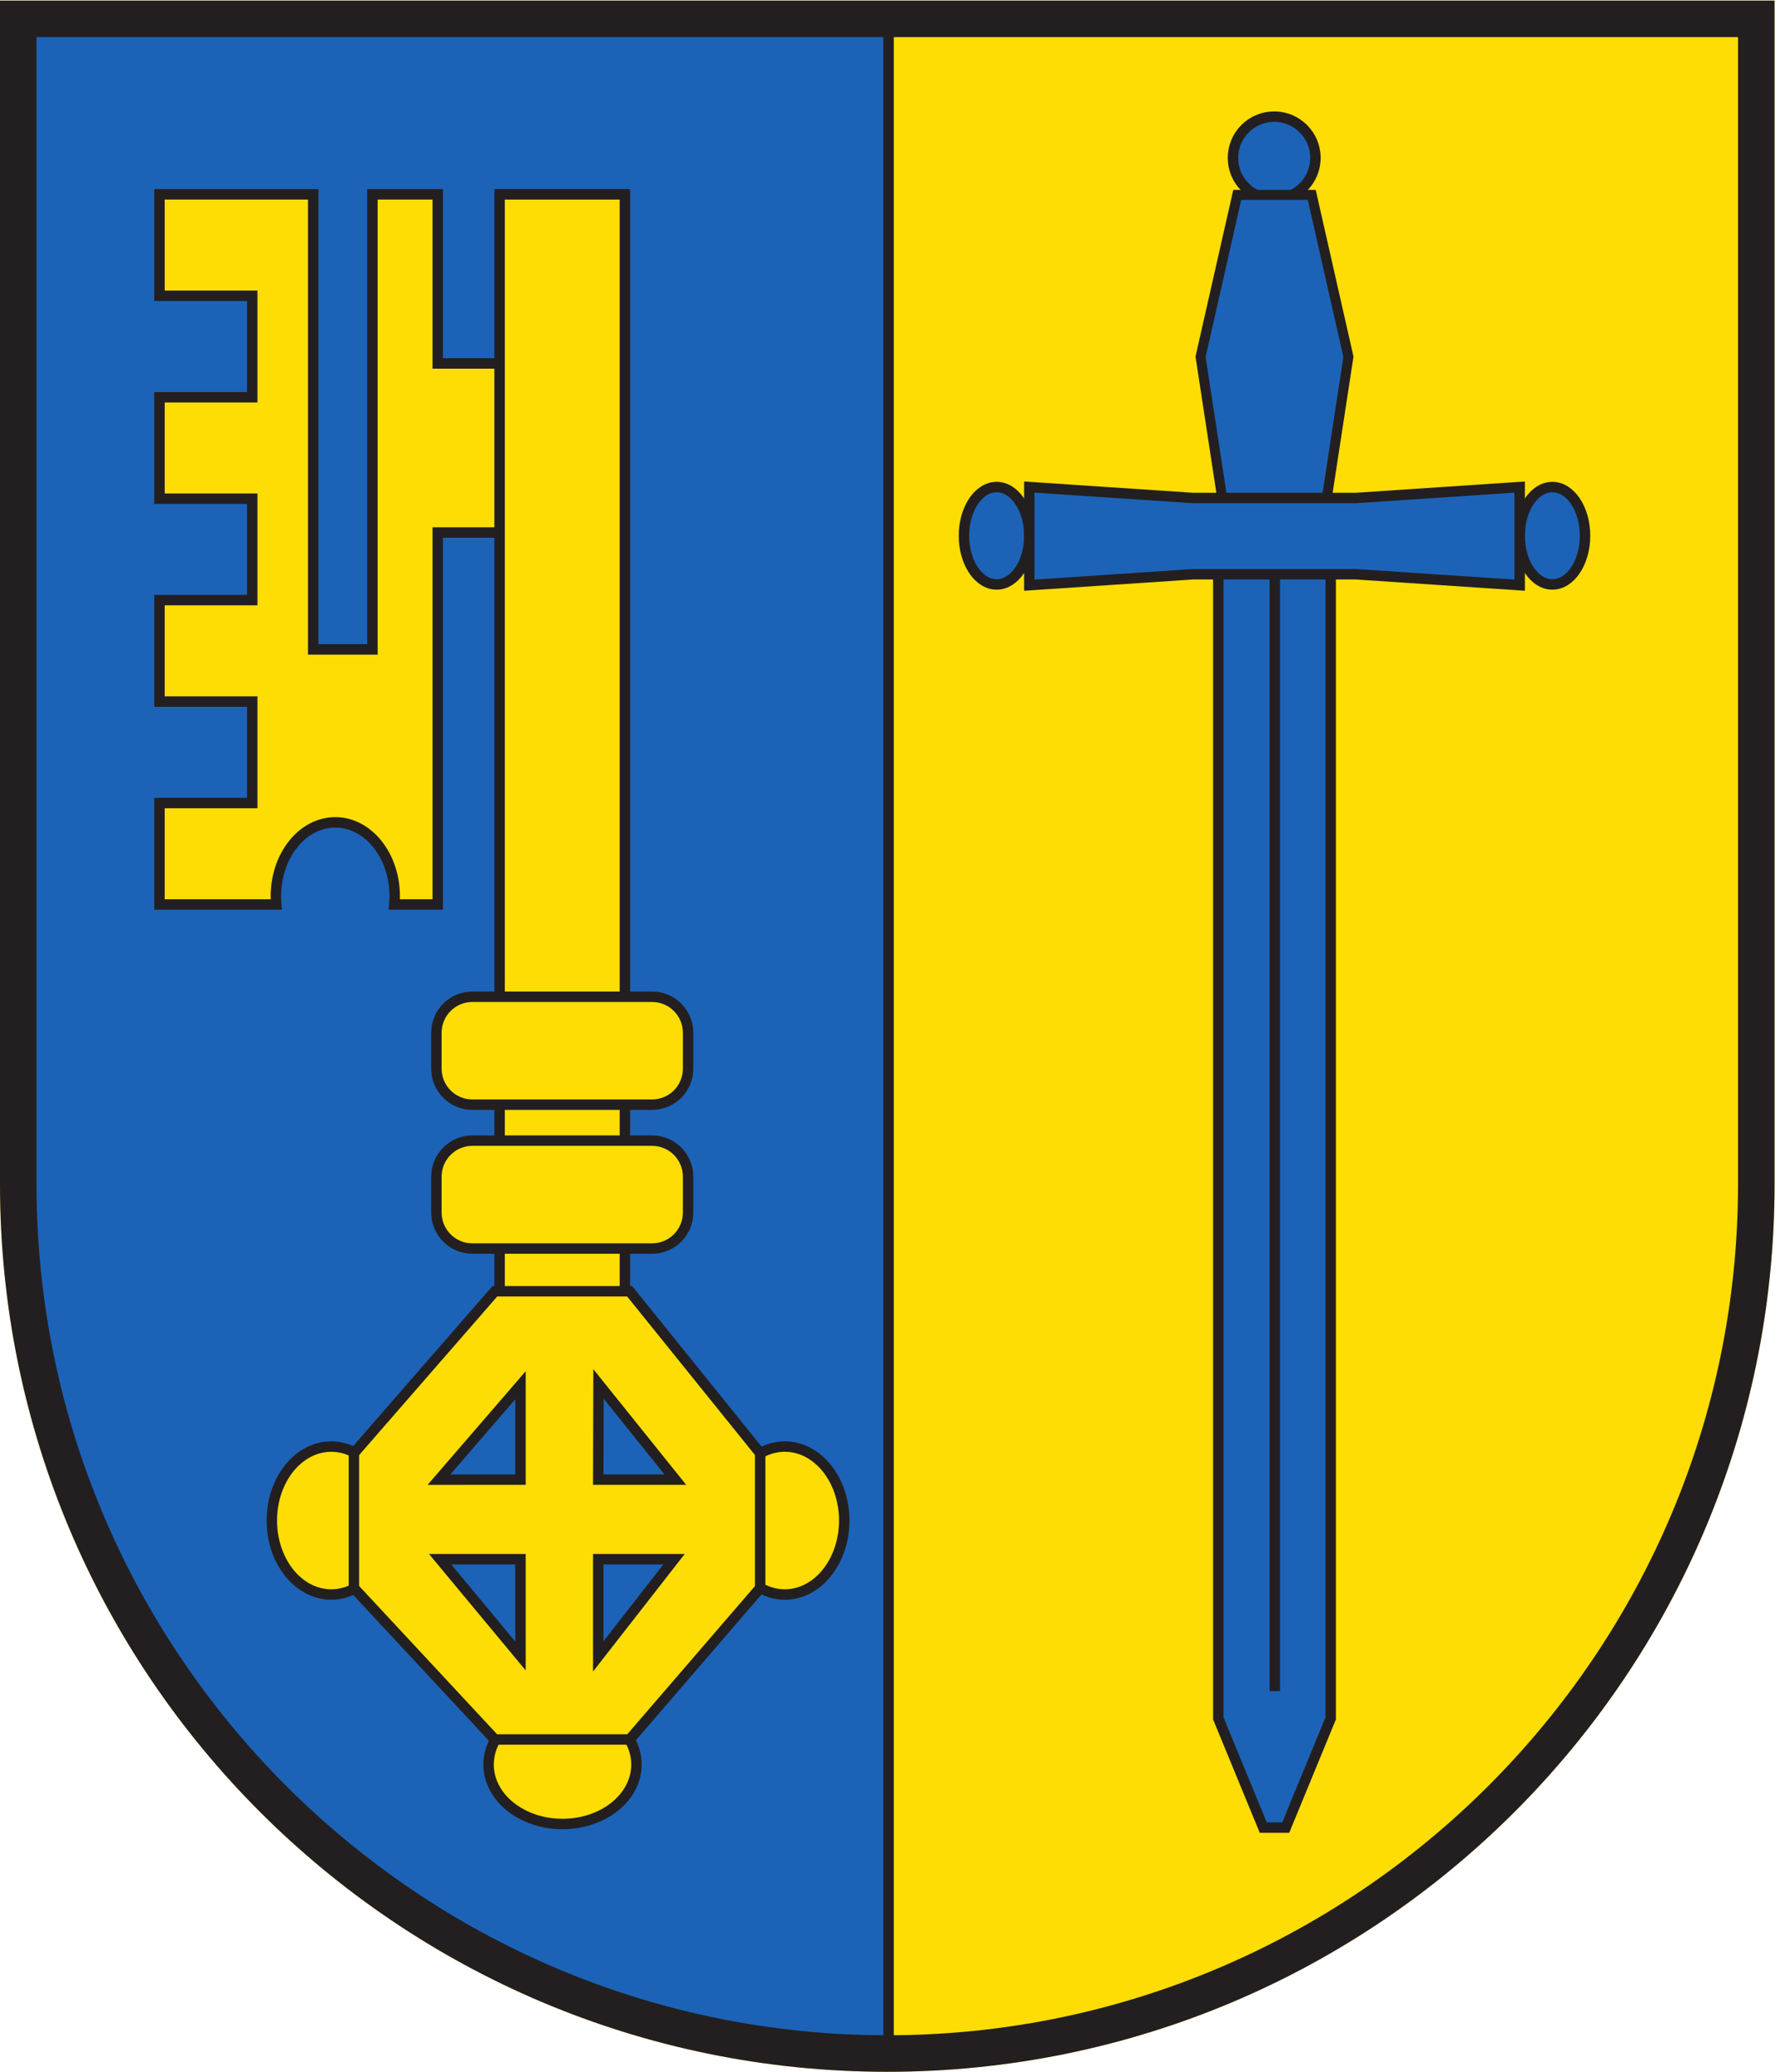 <?xml version="1.0" encoding="UTF-8" standalone="no"?>
<svg
   xmlns:dc="http://purl.org/dc/elements/1.1/"
   xmlns:cc="http://creativecommons.org/ns#"
   xmlns:rdf="http://www.w3.org/1999/02/22-rdf-syntax-ns#"
   xmlns:svg="http://www.w3.org/2000/svg"
   xmlns="http://www.w3.org/2000/svg"
   viewBox="0 0 226.773 264.573"
   height="264.573"
   width="226.773"
   xml:space="preserve"
   id="svg2"
   version="1.1"><defs
     id="defs6" /><g
     transform="matrix(1.333,0,0,-1.333,0,264.573)"
     id="g10"><g
       transform="scale(0.1)"
       id="g12"><path
         id="path14"
         style="fill:#fddd04;fill-opacity:1;fill-rule:evenodd;stroke:none"
         d="M 0,1984.25 V 850.391 C 0,380.73 380.734,0 850.395,0 1320.05,0 1700.79,380.73 1700.79,850.391 V 1984.25 H 0" /><path
         id="path16"
         style="fill:#1c63b7;fill-opacity:1;fill-rule:nonzero;stroke:none"
         d="m 20.191,731.34 64.25,-205.93 77.5,-146.57 142.5,-157.488 166.903,-115 200.597,-70 179.7,-17.5 V 1968.84 H 20.191 V 731.34" /><path
         id="path18"
         style="fill:none;stroke:#231f20;stroke-width:10;stroke-linecap:butt;stroke-linejoin:miter;stroke-miterlimit:10;stroke-dasharray:none;stroke-opacity:1"
         d="m 20.191,731.34 64.25,-205.93 77.5,-146.57 142.5,-157.488 166.903,-115 200.597,-70 179.7,-17.5 V 1968.84 H 20.191 Z" /><path
         id="path20"
         style="fill:#fddd04;fill-opacity:1;fill-rule:evenodd;stroke:none"
         d="M 478.82,1798.61 V 743.68 H 598.93 V 1798.61 H 478.82" /><path
         id="path22"
         style="fill:none;stroke:#231f20;stroke-width:10;stroke-linecap:butt;stroke-linejoin:miter;stroke-miterlimit:10;stroke-dasharray:none;stroke-opacity:1"
         d="M 478.82,1798.61 V 743.68 h 120.11 v 1054.93 z" /><path
         id="path24"
         style="fill:#fddd04;fill-opacity:1;fill-rule:evenodd;stroke:none"
         d="m 374.426,528.109 c 0,39.141 -25.496,70.86 -56.946,70.86 -31.449,0 -56.945,-31.719 -56.945,-70.86 0,-39.14 25.496,-70.871 56.945,-70.871 31.45,0 56.946,31.731 56.946,70.871" /><path
         id="path26"
         style="fill:none;stroke:#231f20;stroke-width:10;stroke-linecap:butt;stroke-linejoin:miter;stroke-miterlimit:10;stroke-dasharray:none;stroke-opacity:1"
         d="m 374.426,528.109 c 0,39.141 -25.496,70.86 -56.946,70.86 -31.449,0 -56.945,-31.719 -56.945,-70.86 0,-39.14 25.496,-70.871 56.945,-70.871 31.45,0 56.946,31.731 56.946,70.871 z" /><path
         id="path28"
         style="fill:#fddd04;fill-opacity:1;fill-rule:evenodd;stroke:none"
         d="m 419.551,1636.63 v 161.98 h -62.606 v -435.94 h -56.769 v 435.94 h -147.34 v -97.19 h 88.902 v -97.19 h -88.902 v -97.18 h 88.902 v -97.19 h -88.902 v -97.19 h 88.902 v -97.19 h -88.902 v -97.18 h 111.945 c -0.226,2.56 -0.363,5.16 -0.363,7.81 0,39.14 25.492,70.86 56.941,70.86 31.454,0 56.946,-31.72 56.946,-70.86 0,-2.65 -0.137,-5.25 -0.364,-7.81 h 41.61 v 356.35 h 59.269 v 161.98 h -59.269" /><path
         id="path30"
         style="fill:none;stroke:#231f20;stroke-width:10;stroke-linecap:butt;stroke-linejoin:miter;stroke-miterlimit:10;stroke-dasharray:none;stroke-opacity:1"
         d="m 419.551,1636.63 v 161.98 h -62.606 v -435.94 h -56.769 v 435.94 h -147.34 v -97.19 h 88.902 v -97.19 h -88.902 v -97.18 h 88.902 v -97.19 h -88.902 v -97.19 h 88.902 v -97.19 h -88.902 v -97.18 h 111.945 c -0.226,2.56 -0.363,5.16 -0.363,7.81 0,39.14 25.492,70.86 56.941,70.86 31.454,0 56.946,-31.72 56.946,-70.86 0,-2.65 -0.137,-5.25 -0.364,-7.81 h 41.61 v 356.35 h 59.269 v 161.98 z" /><path
         id="path32"
         style="fill:#fddd04;fill-opacity:1;fill-rule:evenodd;stroke:none"
         d="m 809.148,528.109 c 0,39.141 -25.492,70.86 -56.945,70.86 -31.449,0 -56.941,-31.719 -56.941,-70.86 0,-39.14 25.492,-70.871 56.941,-70.871 31.453,0 56.945,31.731 56.945,70.871" /><path
         id="path34"
         style="fill:none;stroke:#231f20;stroke-width:10;stroke-linecap:butt;stroke-linejoin:miter;stroke-miterlimit:10;stroke-dasharray:none;stroke-opacity:1"
         d="m 809.148,528.109 c 0,39.141 -25.492,70.86 -56.945,70.86 -31.449,0 -56.941,-31.719 -56.941,-70.86 0,-39.14 25.492,-70.871 56.941,-70.871 31.453,0 56.945,31.731 56.945,70.871 z" /><path
         id="path36"
         style="fill:#fddd04;fill-opacity:1;fill-rule:evenodd;stroke:none"
         d="m 539.141,237.391 c 39.136,0 70.867,25.488 70.867,56.937 0,31.453 -31.731,56.953 -70.867,56.953 -39.137,0 -70.868,-25.5 -70.868,-56.953 0,-31.449 31.731,-56.937 70.868,-56.937" /><path
         id="path38"
         style="fill:none;stroke:#231f20;stroke-width:10;stroke-linecap:butt;stroke-linejoin:miter;stroke-miterlimit:10;stroke-dasharray:none;stroke-opacity:1"
         d="m 539.141,237.391 c 39.136,0 70.867,25.488 70.867,56.937 0,31.453 -31.731,56.953 -70.867,56.953 -39.137,0 -70.868,-25.5 -70.868,-56.953 0,-31.449 31.731,-56.937 70.868,-56.937 z" /><path
         id="path40"
         style="fill:#fddd04;fill-opacity:1;fill-rule:evenodd;stroke:none"
         d="m 452.727,1029.89 c -19.032,0 -34.457,-15.43 -34.457,-34.456 v -34.465 c 0,-19.028 15.425,-34.449 34.457,-34.449 H 625.02 c 19.031,0 34.46,15.421 34.46,34.449 v 34.465 c 0,19.026 -15.429,34.456 -34.46,34.456 H 452.727" /><path
         id="path42"
         style="fill:none;stroke:#231f20;stroke-width:10;stroke-linecap:butt;stroke-linejoin:miter;stroke-miterlimit:10;stroke-dasharray:none;stroke-opacity:1"
         d="m 452.727,1029.89 c -19.032,0 -34.457,-15.43 -34.457,-34.456 v -34.465 c 0,-19.028 15.425,-34.449 34.457,-34.449 H 625.02 c 19.031,0 34.46,15.421 34.46,34.449 v 34.465 c 0,19.026 -15.429,34.456 -34.46,34.456 z" /><path
         id="path44"
         style="fill:#fddd04;fill-opacity:1;fill-rule:evenodd;stroke:none"
         d="m 452.727,892.059 c -19.032,0 -34.457,-15.43 -34.457,-34.457 v -34.461 c 0,-19.032 15.425,-34.461 34.457,-34.461 v 0 H 625.02 c 19.031,0 34.46,15.429 34.46,34.461 v 0 34.461 c 0,19.027 -15.429,34.457 -34.46,34.457 H 452.727" /><path
         id="path46"
         style="fill:none;stroke:#231f20;stroke-width:10;stroke-linecap:butt;stroke-linejoin:miter;stroke-miterlimit:10;stroke-dasharray:none;stroke-opacity:1"
         d="m 452.727,892.059 c -19.032,0 -34.457,-15.43 -34.457,-34.457 v -34.461 c 0,-19.032 15.425,-34.461 34.457,-34.461 v 0 H 625.02 c 19.031,0 34.46,15.429 34.46,34.461 v 0 34.461 c 0,19.027 -15.429,34.457 -34.46,34.457 z" /><path
         id="path48"
         style="fill:#fddd04;fill-opacity:1;fill-rule:evenodd;stroke:none"
         d="m 647.262,567.289 h -73.867 l 0.25,91.641 z M 573.395,398.012 v 93.047 h 72.617 z m -74.551,169.277 -78.117,-0.019 78.117,90.46 z m 0,-168.937 -77.008,92.707 h 77.008 z M 603.488,747.75 H 474.262 L 339.188,592.672 V 463.441 L 474.262,318.359 H 603.488 L 728.559,463.441 V 592.672 L 603.488,747.75" /><path
         id="path50"
         style="fill:none;stroke:#231f20;stroke-width:10;stroke-linecap:butt;stroke-linejoin:miter;stroke-miterlimit:10;stroke-dasharray:none;stroke-opacity:1"
         d="m 647.262,567.289 h -73.867 l 0.25,91.641 z M 573.395,398.012 v 93.047 h 72.617 z m -74.551,169.277 -78.117,-0.019 78.117,90.46 z m 0,-168.937 -77.008,92.707 h 77.008 z M 603.488,747.75 H 474.262 L 339.188,592.672 V 463.441 L 474.262,318.359 h 129.226 l 125.071,145.082 v 129.231 z" /><path
         id="path52"
         style="fill:#1c63b7;fill-opacity:1;fill-rule:evenodd;stroke:none"
         d="M 1167.66,1489.26 V 338.57 l 43.09,-104.609 h 21.54 l 43.09,104.609 v 1150.69 h -107.72" /><path
         id="path54"
         style="fill:none;stroke:#231f20;stroke-width:10;stroke-linecap:butt;stroke-linejoin:miter;stroke-miterlimit:10;stroke-dasharray:none;stroke-opacity:1"
         d="M 1167.66,1489.26 V 338.57 l 43.09,-104.609 h 21.54 l 43.09,104.609 v 1150.69 z" /><path
         id="path56"
         style="fill:#1c63b7;fill-opacity:1;fill-rule:evenodd;stroke:none"
         d="m 1260.75,1833.54 c 0,21.82 -17.69,39.52 -39.52,39.52 -21.82,0 -39.51,-17.7 -39.51,-39.52 0,-21.83 17.69,-39.52 39.51,-39.52 21.83,0 39.52,17.69 39.52,39.52" /><path
         id="path58"
         style="fill:none;stroke:#231f20;stroke-width:10;stroke-linecap:butt;stroke-linejoin:miter;stroke-miterlimit:10;stroke-dasharray:none;stroke-opacity:1"
         d="m 1260.75,1833.54 c 0,21.82 -17.69,39.52 -39.52,39.52 -21.82,0 -39.51,-17.7 -39.51,-39.52 0,-21.83 17.69,-39.52 39.51,-39.52 21.83,0 39.52,17.69 39.52,39.52" /><path
         id="path60"
         style="fill:#1c63b7;fill-opacity:1;fill-rule:evenodd;stroke:none"
         d="m 1179,1457.93 h 85.04 l 28.35,185.08 -35.17,155.08 h -71.4 l -35.16,-155.08 28.34,-185.08" /><path
         id="path62"
         style="fill:none;stroke:#231f20;stroke-width:9.535;stroke-linecap:butt;stroke-linejoin:miter;stroke-miterlimit:10;stroke-dasharray:none;stroke-opacity:1"
         d="m 1179,1457.93 h 85.04 l 28.35,185.08 -35.17,155.08 h -71.4 l -35.16,-155.08 z" /><path
         id="path64"
         style="fill:#1c63b7;fill-opacity:1;fill-rule:nonzero;stroke:none"
         d="M 1221.81,364.719 V 1439.63" /><path
         id="path66"
         style="fill:none;stroke:#231f20;stroke-width:10;stroke-linecap:butt;stroke-linejoin:miter;stroke-miterlimit:10;stroke-dasharray:none;stroke-opacity:1"
         d="M 1221.81,364.719 V 1439.63" /><path
         id="path68"
         style="fill:#1c63b7;fill-opacity:1;fill-rule:evenodd;stroke:none"
         d="m 986.547,1471.53 c 0,25.77 -14.027,46.65 -31.332,46.65 -17.305,0 -31.328,-20.88 -31.328,-46.65 0,-25.76 14.023,-46.64 31.328,-46.64 17.305,0 31.332,20.88 31.332,46.64" /><path
         id="path70"
         style="fill:none;stroke:#231f20;stroke-width:10;stroke-linecap:butt;stroke-linejoin:miter;stroke-miterlimit:10;stroke-dasharray:none;stroke-opacity:1"
         d="m 986.547,1471.53 c 0,25.77 -14.027,46.65 -31.332,46.65 -17.305,0 -31.328,-20.88 -31.328,-46.65 0,-25.76 14.023,-46.64 31.328,-46.64 17.305,0 31.332,20.88 31.332,46.64" /><path
         id="path72"
         style="fill:#1c63b7;fill-opacity:1;fill-rule:evenodd;stroke:none"
         d="m 1519.16,1471.53 c 0,25.77 -14.02,46.65 -31.33,46.65 -17.3,0 -31.33,-20.88 -31.33,-46.65 0,-25.76 14.03,-46.64 31.33,-46.64 17.31,0 31.33,20.88 31.33,46.64" /><path
         id="path74"
         style="fill:none;stroke:#231f20;stroke-width:10;stroke-linecap:butt;stroke-linejoin:miter;stroke-miterlimit:10;stroke-dasharray:none;stroke-opacity:1"
         d="m 1519.16,1471.53 c 0,25.77 -14.02,46.65 -31.33,46.65 -17.3,0 -31.33,-20.88 -31.33,-46.65 0,-25.76 14.03,-46.64 31.33,-46.64 17.31,0 31.33,20.88 31.33,46.64" /><path
         id="path76"
         style="fill:#1c63b7;fill-opacity:1;fill-rule:evenodd;stroke:none"
         d="m 986.547,1424.19 156.653,10.44 h 156.65 l 156.65,-10.44 v 93.99 l -156.65,-10.45 H 1143.2 l -156.653,10.45 v -93.99" /><path
         id="path78"
         style="fill:none;stroke:#231f20;stroke-width:10;stroke-linecap:butt;stroke-linejoin:miter;stroke-miterlimit:10;stroke-dasharray:none;stroke-opacity:1"
         d="m 986.547,1424.19 156.653,10.44 h 156.65 l 156.65,-10.44 v 93.99 l -156.65,-10.45 H 1143.2 l -156.653,10.45 z" /><path
         id="path80"
         style="fill:#231f20;fill-opacity:1;fill-rule:nonzero;stroke:none"
         d="M 1700.79,1984.25 H 0 V 850.391 C 0,380.73 380.734,0 850.395,0 1320.05,0 1700.79,380.73 1700.79,850.391 V 1984.25 Z m -35,-35 V 850.391 C 1665.79,400.781 1300,35 850.395,35 400.785,35 35,400.781 35,850.391 V 1949.25 h 1630.79" /></g></g></svg>
